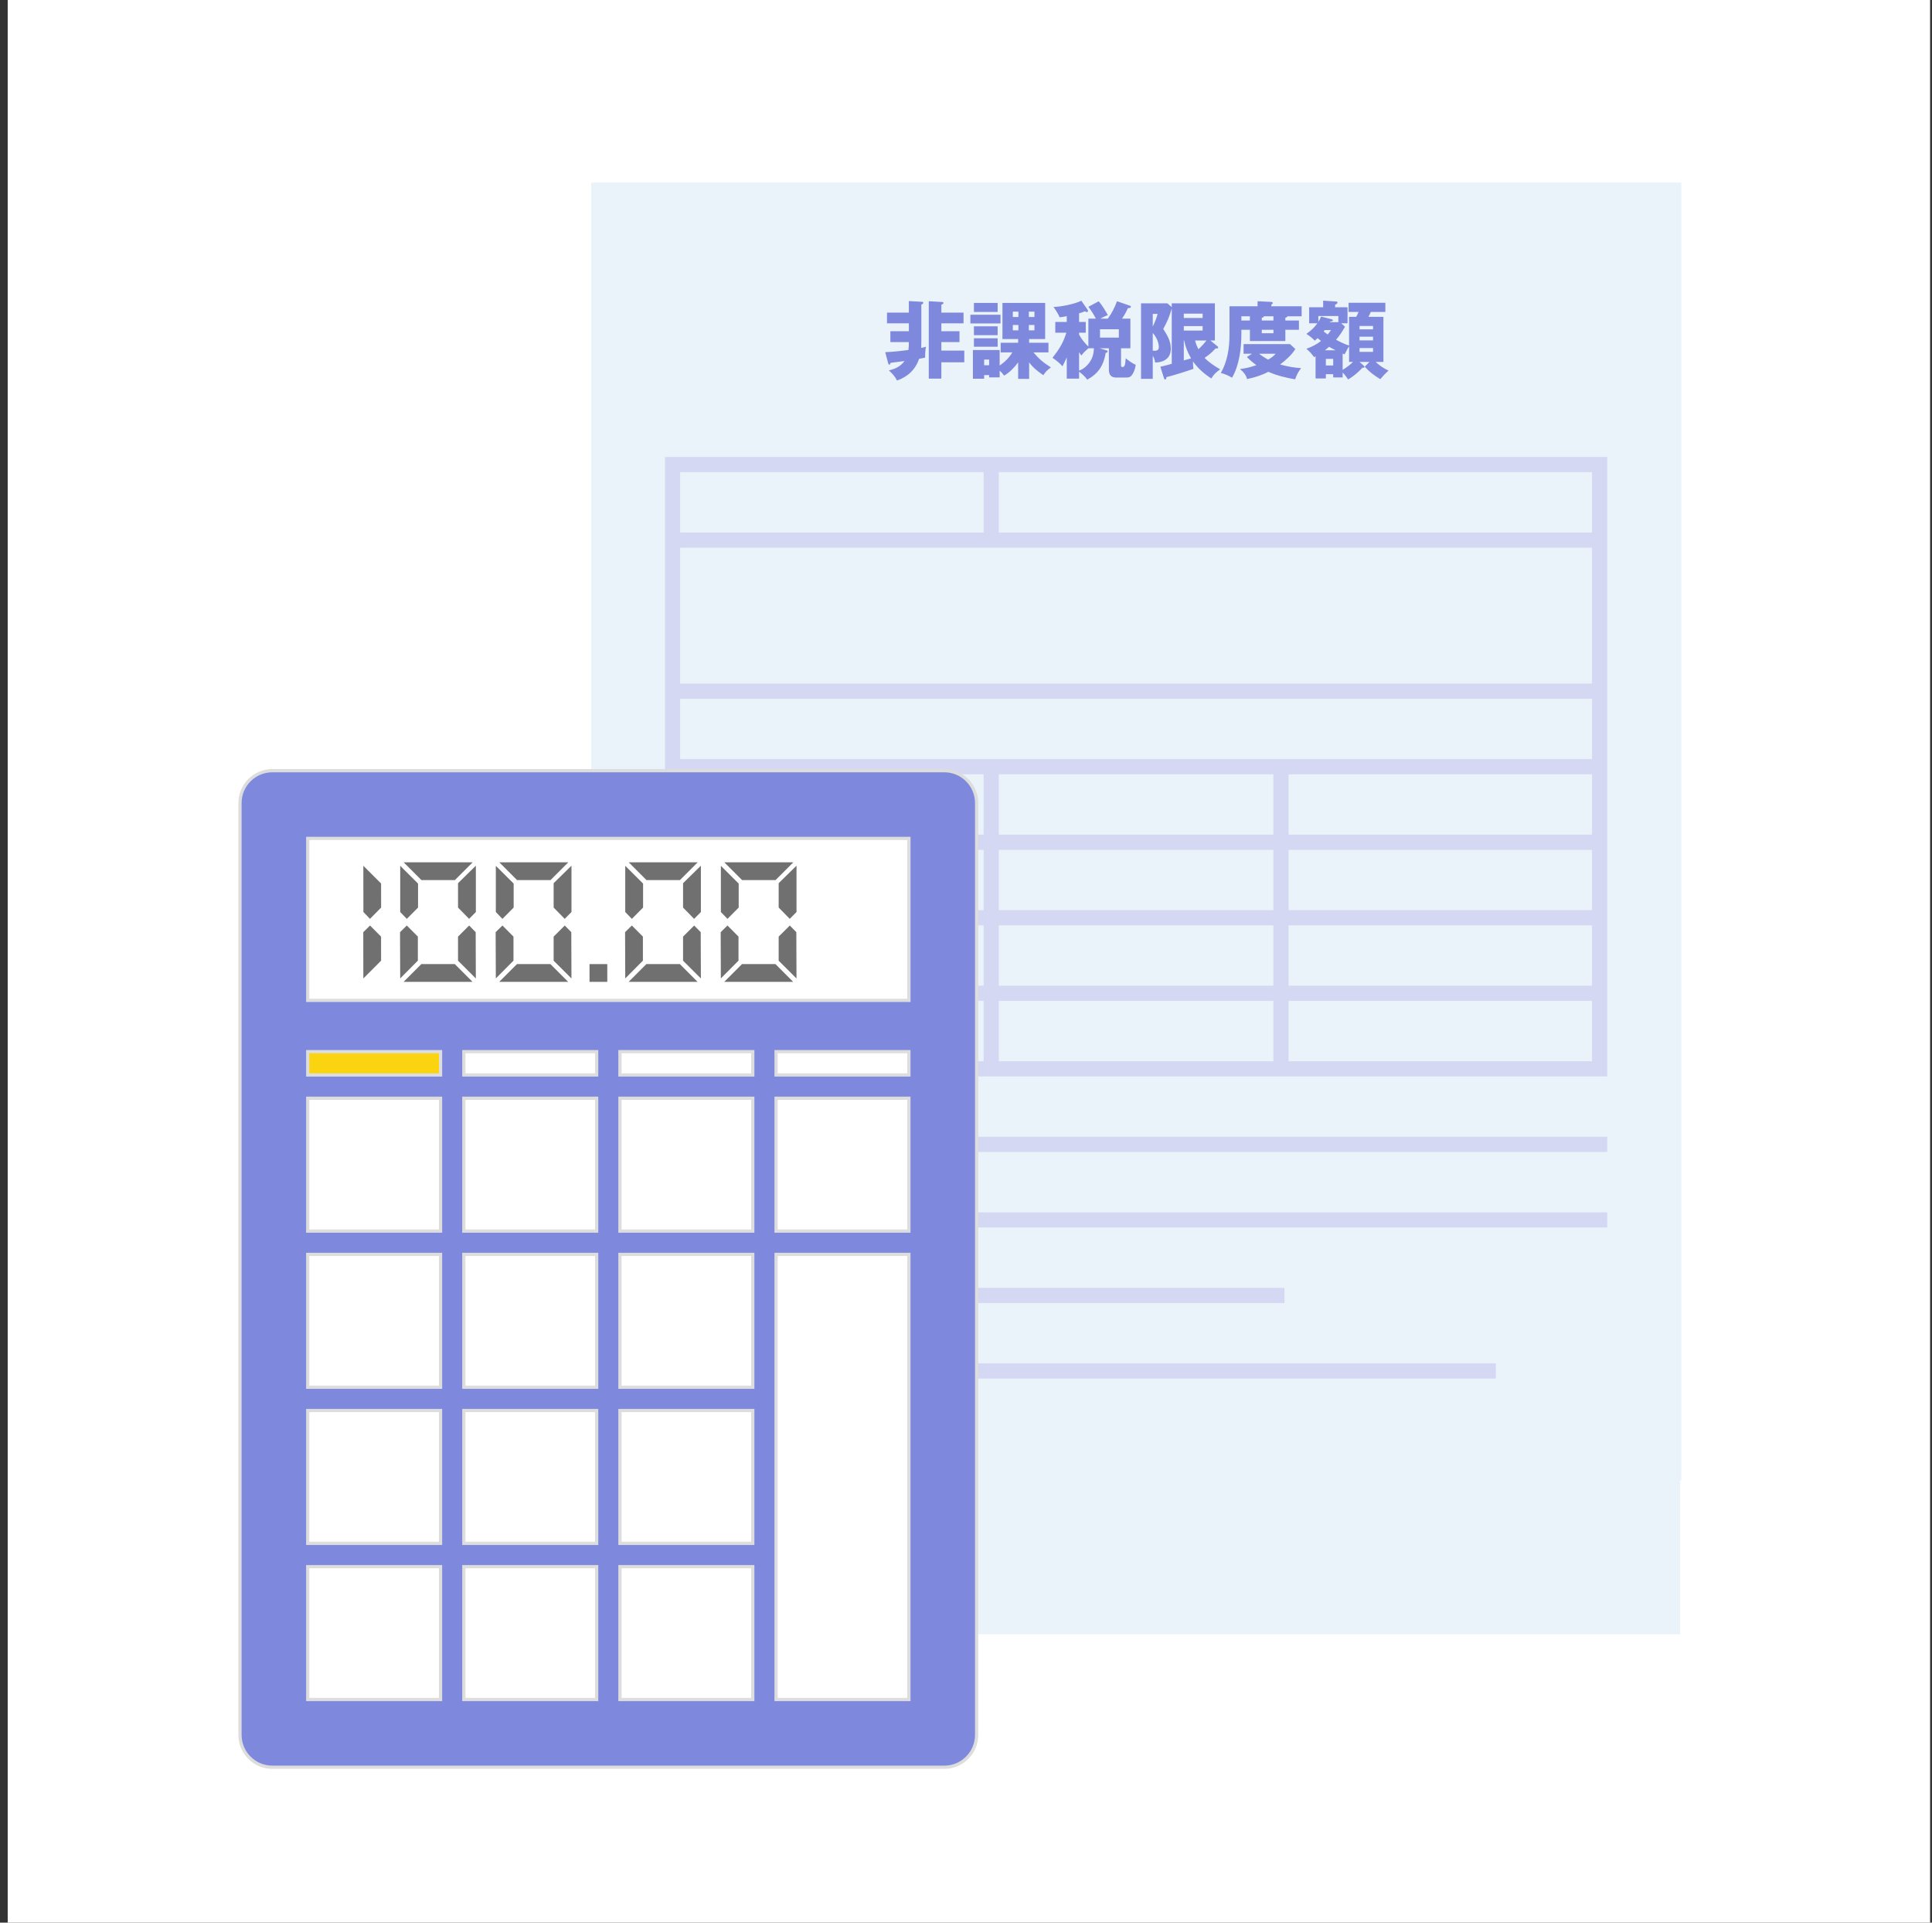 <svg width="201" height="200" viewBox="0 0 201 200" fill="none" xmlns="http://www.w3.org/2000/svg">
<rect x="0" y="0" width="201" height="200" fill="#333333" stroke="none"/>
<rect width="200" height="200" transform="translate(0.802)" fill="white"/>
<rect width="113" height="151" transform="translate(61.802 19)" fill="#EAF3F9"/>
<rect x="61.504" y="19" width="113.415" height="135" fill="#EAF3F9"/>
<g clip-path="url(#clip0_2109_16670)">
<path d="M69.183 47.536V72.685H69.184V111.973H70.762L102.337 111.972L103.914 111.973L132.479 111.972L134.058 111.973L165.632 111.972L167.21 111.973V47.536H69.183ZM103.914 49.114H165.632V55.394H103.914V49.114ZM70.762 49.114H102.337V55.394H70.762V49.114ZM70.762 56.972H165.632V71.109H70.762V56.972ZM102.337 110.394H70.762V104.115H102.337V110.394ZM102.337 102.537H70.762V96.257H102.337V102.537ZM102.337 94.68H70.762V88.401H102.337V94.68ZM102.337 86.823H70.762V80.543H102.337V86.823ZM132.479 110.394H103.914V104.115H132.479V110.394ZM132.479 102.537H103.914V96.257H132.479V102.537ZM132.479 94.68H103.914V88.401H132.479V94.68ZM132.479 86.823H103.914V80.543H132.479V86.823ZM165.632 110.394H134.058V104.115H165.632V110.394ZM165.632 102.537H134.058V96.257H165.632V102.537ZM165.632 94.68H134.058V88.401H165.632V94.68ZM165.632 86.823H134.058V80.543H165.632V86.823ZM165.632 78.965H70.762V72.686H165.632V78.965Z" fill="#D4D8F3"/>
<path d="M167.211 118.253H69.184V119.832H167.211V118.253Z" fill="#D4D8F3"/>
<path d="M167.211 126.108H69.184V127.686H167.211V126.108Z" fill="#D4D8F3"/>
<path d="M133.63 133.966H69.184V135.544H133.63V133.966Z" fill="#D4D8F3"/>
<path d="M155.621 141.822H69.184V143.401H155.621V141.822Z" fill="#D4D8F3"/>
</g>
<path d="M95.837 36.191C96.021 36.156 96.161 36.121 96.337 36.068C96.267 36.34 96.24 36.902 96.249 37.201C96.065 37.245 95.837 37.288 95.626 37.324C95.231 38.447 94.449 39.194 93.325 39.58C93.097 39.141 92.842 38.86 92.474 38.535C93.141 38.36 93.685 38.14 94.098 37.552C93.624 37.622 93.141 37.684 92.684 37.736C92.658 37.736 92.64 37.763 92.623 37.842C92.614 37.894 92.588 37.929 92.526 37.929C92.456 37.929 92.421 37.859 92.403 37.789L92.096 36.63C92.834 36.612 93.782 36.507 94.511 36.402C94.546 36.165 94.555 35.866 94.555 35.585H92.632V34.452H94.555V33.636H92.28V32.521H94.555V31.318L95.951 31.397C96.03 31.406 96.056 31.432 96.056 31.502C96.056 31.59 95.968 31.634 95.854 31.678V35.585C95.854 35.77 95.845 36.024 95.837 36.191ZM97.935 32.521H100.244V33.636H97.935V34.452H99.823V35.585H97.935V36.472H100.323V37.684H97.935V39.387H96.627V31.335L98.023 31.414C98.102 31.423 98.154 31.432 98.154 31.52C98.154 31.625 98.04 31.66 97.935 31.687V32.521ZM107.514 36.656C108.155 37.394 108.507 37.684 109.332 38.219C108.981 38.474 108.779 38.667 108.542 39.027C107.945 38.614 107.497 38.272 107.067 37.692V39.413H105.925V37.701C105.513 38.246 105.056 38.728 104.468 39.071C104.31 38.86 104.204 38.737 104.002 38.553V39.255H102.905V39.018H102.387V39.396H101.219V36.41H104.002V38.026C104.529 37.666 104.994 37.209 105.319 36.656H104.108V35.655H105.925V35.269H104.292V31.511H108.735V35.269H107.067V35.655H109.077V36.656H107.514ZM101.324 31.511H103.792V32.45H101.324V31.511ZM107.04 32.977H107.62V32.415H107.04V32.977ZM105.952 32.977V32.415H105.372V32.977H105.952ZM100.955 32.74H104.09V33.645H100.955V32.74ZM107.04 33.803V34.365H107.62V33.803H107.04ZM105.952 33.803H105.372V34.365H105.952V33.803ZM101.324 33.943H103.792V34.865H101.324V33.943ZM101.324 35.19H103.792V36.068H101.324V35.19ZM102.387 37.403V37.991H102.905V37.403H102.387ZM113.231 36.05V33.144H114.012C113.828 32.775 113.485 32.231 113.231 31.915L114.302 31.344C114.609 31.669 115.048 32.38 115.259 32.784C114.978 32.881 114.732 33.004 114.469 33.144H115.25C115.672 32.591 115.97 31.985 116.207 31.335L117.559 31.801C117.612 31.818 117.656 31.862 117.656 31.906C117.656 32.038 117.515 32.047 117.349 32.047C117.164 32.45 116.989 32.775 116.734 33.144H117.603V36.226H116.629V37.947C116.629 38.087 116.629 38.175 116.778 38.175C116.997 38.175 117.05 38.061 117.12 37.271C117.419 37.517 117.805 37.798 118.156 37.947C118.121 38.281 117.99 38.685 117.796 38.966C117.612 39.238 117.436 39.273 117.12 39.273H116.137C115.575 39.273 115.364 38.974 115.364 38.439V36.226H114.398L115.145 36.454C115.206 36.472 115.233 36.498 115.233 36.56C115.233 36.665 115.127 36.691 115.039 36.7C114.811 38.008 114.293 38.843 113.116 39.492C112.932 39.22 112.537 38.851 112.265 38.667V39.387H110.983V37.174C110.842 37.49 110.702 37.798 110.535 38.105C110.228 37.745 109.876 37.482 109.499 37.218C110.193 36.331 110.605 35.691 110.939 34.611H109.789V33.487H110.983V32.889C110.737 32.942 110.5 32.977 110.245 33.004C110.078 32.626 109.85 32.266 109.604 31.932C110.377 31.915 111.817 31.625 112.502 31.283L113.169 32.248C113.187 32.275 113.195 32.336 113.195 32.363C113.195 32.433 113.116 32.459 113.064 32.459C113.002 32.459 112.932 32.415 112.879 32.38C112.669 32.468 112.484 32.529 112.265 32.591V33.487H112.958V34.611H112.265V34.804C112.537 35.304 112.827 35.655 113.231 36.05ZM114.442 34.251V35.12H116.4V34.251H114.442ZM113.239 36.226C112.932 36.489 112.739 36.665 112.502 36.981C112.414 36.867 112.335 36.744 112.265 36.63V38.553C112.748 38.395 113.204 37.965 113.459 37.526C113.705 37.113 113.793 36.709 113.81 36.226H113.239ZM125.927 35.418L126.682 36.042C126.726 36.077 126.735 36.112 126.735 36.156C126.735 36.226 126.682 36.244 126.621 36.244H126.463C126.129 36.621 125.743 36.946 125.321 37.227C125.787 37.701 126.366 38.087 126.946 38.421C126.542 38.702 126.278 38.939 126.024 39.37C125.277 38.887 124.628 38.316 124.118 37.596V37.754C124.118 37.965 124.136 38.167 124.162 38.368C123.442 38.623 122.081 39.053 121.353 39.229C121.326 39.422 121.309 39.475 121.221 39.475C121.151 39.475 121.115 39.405 121.098 39.343L120.72 38.149C121.107 38.07 121.554 37.947 121.906 37.842V32.09C121.704 32.837 121.405 33.548 121.019 34.215C121.502 34.971 121.809 35.506 121.809 36.288C121.809 37.271 121.08 37.701 120.176 37.71C120.141 37.447 120.071 37.236 119.93 37.008V39.405H118.71V31.555H121.458L121.906 31.95V31.555H126.393V35.418H125.927ZM125.119 33.074V32.626H123.161V33.074H125.119ZM119.93 32.652V33.969C120.141 33.548 120.308 33.109 120.439 32.652H119.93ZM125.119 33.926H123.161V34.382H125.119V33.926ZM119.93 34.637V36.472C119.974 36.481 120.062 36.489 120.132 36.489C120.395 36.489 120.562 36.384 120.562 36.103C120.562 35.594 120.273 35.006 119.93 34.637ZM125.514 35.418H124.338C124.417 35.778 124.522 36.007 124.68 36.323C124.979 36.059 125.269 35.743 125.514 35.418ZM123.916 37.28C123.574 36.691 123.328 36.086 123.196 35.418H123.161V37.49C123.311 37.447 123.653 37.35 123.916 37.28ZM133.724 33.337H135.138V34.303H133.724V35.48H130.036V34.303H129.15V34.769C129.15 36.217 128.93 38.026 128.175 39.291C127.833 39.071 127.411 38.895 127.007 38.799C127.701 37.613 127.912 36.182 127.912 34.83V31.862H130.835V31.335L132.267 31.406C132.337 31.406 132.416 31.432 132.416 31.511C132.416 31.599 132.337 31.643 132.267 31.678V31.862H135.419V32.898H133.944C133.944 32.995 133.803 33.03 133.724 33.047V33.337ZM130.036 33.337V32.898H129.15V33.337H130.036ZM132.486 33.337V32.898H131.485C131.485 33.021 131.371 33.039 131.274 33.047V33.337H132.486ZM132.486 34.303H131.274V34.663H132.486V34.303ZM133.18 37.912C133.926 38.131 134.602 38.237 135.366 38.298C135.033 38.72 134.927 38.957 134.743 39.457C133.786 39.299 132.846 39.062 131.951 38.676C131.257 39.045 130.502 39.273 129.738 39.431C129.659 39.027 129.325 38.632 129 38.395C129.624 38.307 130.124 38.193 130.713 37.982C130.335 37.71 130.045 37.464 129.72 37.139L130.256 36.797H129.378V35.796H134.216L134.76 36.305C134.409 36.902 133.733 37.499 133.18 37.912ZM131.933 37.411C132.249 37.218 132.469 37.087 132.714 36.797H130.994C131.292 37.034 131.599 37.227 131.933 37.411ZM139.537 33.627L139.932 33.987C139.642 34.487 139.388 34.9 139.001 35.339C139.449 35.585 139.871 35.787 140.353 35.945V32.96H141.1C141.188 32.793 141.267 32.626 141.337 32.45H140.301V31.493H144.129V32.45H142.619C142.584 32.529 142.487 32.731 142.373 32.96H143.927V37.648H143.119C143.567 38.061 143.918 38.289 144.463 38.553C144.147 38.825 143.866 39.124 143.602 39.44C143.005 39.089 142.443 38.667 141.987 38.14L142.47 37.648H141.442L141.811 37.973C141.881 38.035 141.96 38.105 141.96 38.167C141.96 38.246 141.89 38.263 141.741 38.254C141.346 38.702 140.766 39.176 140.257 39.475C140.073 39.203 139.923 38.983 139.686 38.755V39.264H138.703V38.922H137.939V39.37H136.868V37.06C136.806 37.087 136.762 37.113 136.71 37.148C136.402 36.744 136.297 36.612 135.911 36.279C136.464 36.094 136.982 35.822 137.438 35.471C137.315 35.374 137.157 35.243 137.078 35.172C136.982 35.269 136.868 35.366 136.78 35.436C136.604 35.225 136.156 34.874 135.911 34.733C136.367 34.408 136.736 34.084 137.061 33.627H136.2V31.959H137.658V31.274L138.993 31.362C139.08 31.37 139.151 31.379 139.151 31.476C139.151 31.564 139.054 31.634 138.905 31.695V31.959H140.195V33.627H139.537ZM139.238 33.513V32.872H137.157V33.487C137.272 33.302 137.359 33.135 137.438 32.933L138.536 33.206C138.597 33.223 138.668 33.258 138.668 33.328C138.668 33.407 138.562 33.434 138.387 33.451C138.378 33.469 138.36 33.504 138.352 33.513H139.238ZM142.847 34.259V33.908H141.442V34.259H142.847ZM137.816 34.338C137.781 34.391 137.746 34.435 137.711 34.479C137.79 34.54 138.079 34.76 138.132 34.795C138.255 34.646 138.343 34.523 138.466 34.338H137.816ZM142.847 35.023H141.442V35.41H142.847V35.023ZM139.686 36.779V38.474C140.046 38.263 140.476 37.938 140.766 37.648H140.353V36.024C140.257 36.165 140.222 36.235 139.888 36.858C139.853 36.849 139.721 36.797 139.686 36.779ZM137.842 36.437H138.949C138.72 36.323 138.466 36.182 138.281 36.077C138.141 36.2 137.992 36.323 137.842 36.437ZM142.847 36.209H141.442V36.604H142.847V36.209ZM138.703 38.017V37.332H137.939V38.017H138.703Z" fill="#7E89DD"/>
<g clip-path="url(#clip1_2109_16670)">
<path d="M101.605 180.474V83.526C101.605 81.671 100.102 80.168 98.247 80.168H28.327C26.473 80.168 24.97 81.671 24.97 83.526V180.474C24.97 182.329 26.473 183.832 28.327 183.832H98.247C100.102 183.832 101.605 182.329 101.605 180.474Z" fill="#7E89DD"/>
<path d="M45.833 114.243H32.015V128.061H45.833V114.243Z" fill="white"/>
<path d="M94.561 87.211H32.017V104.06H94.561V87.211Z" fill="white"/>
<path d="M62.076 114.243H48.257V128.061H62.076V114.243Z" fill="white"/>
<path d="M78.318 114.243H64.5V128.061H78.318V114.243Z" fill="white"/>
<path d="M94.559 114.243H80.741V128.061H94.559V114.243Z" fill="white"/>
<path d="M45.833 130.484H32.015V144.302H45.833V130.484Z" fill="white"/>
<path d="M62.075 130.484H48.257V144.302H62.075V130.484Z" fill="white"/>
<path d="M78.318 130.484H64.499V144.302H78.318V130.484Z" fill="white"/>
<path d="M45.833 146.727H32.015V160.545H45.833V146.727Z" fill="white"/>
<path d="M62.075 146.727H48.257V160.545H62.075V146.727Z" fill="white"/>
<path d="M78.318 146.727H64.499V160.545H78.318V146.727Z" fill="white"/>
<path d="M45.833 162.971H32.015V176.789H45.833V162.971Z" fill="white"/>
<path d="M62.075 162.971H48.256V176.789H62.075V162.971Z" fill="white"/>
<path d="M78.318 162.971H64.499V176.789H78.318V162.971Z" fill="white"/>
<path d="M94.559 130.484H80.741V176.786H94.559V130.484Z" fill="white"/>
<path d="M45.833 111.821V109.397H32.015V111.821H45.833Z" fill="#FAD311"/>
<path d="M62.075 111.821V109.397H48.257V111.821H62.075Z" fill="white"/>
<path d="M78.316 111.821V109.397H64.498V111.821H78.316Z" fill="white"/>
<path d="M94.559 111.821V109.397H80.741V111.821H94.559Z" fill="white"/>
<path d="M98.247 184H28.327C26.383 184 24.802 182.418 24.802 180.474V83.526C24.802 81.582 26.383 80 28.327 80H98.247C100.191 80 101.773 81.582 101.773 83.526V180.474C101.773 182.418 100.191 184 98.247 184ZM28.327 80.336C26.569 80.336 25.137 81.767 25.137 83.526V180.474C25.137 182.233 26.569 183.664 28.327 183.664H98.247C100.006 183.664 101.437 182.233 101.437 180.474V83.526C101.437 81.767 100.006 80.336 98.247 80.336H28.327Z" fill="#DDDDDD"/>
<path d="M46.001 128.229H31.848V114.075H46.002V128.229H46.001ZM32.183 127.893H45.666V114.41H32.183V127.893Z" fill="#DDDDDD"/>
<path d="M94.728 104.23H31.849V87.046H94.728V104.23ZM32.184 103.894H94.393V87.381H32.184V103.894Z" fill="#DDDDDD"/>
<path d="M62.243 128.229H48.089V114.075H62.243V128.229ZM48.425 127.893H61.907V114.41H48.425V127.893Z" fill="#DDDDDD"/>
<path d="M78.485 128.229H64.331V114.075H78.485V128.229ZM64.668 127.893H78.15V114.41H64.668V127.893Z" fill="#DDDDDD"/>
<path d="M94.727 128.229H80.573V114.075H94.727V128.229ZM80.909 127.893H94.392V114.41H80.909V127.893Z" fill="#DDDDDD"/>
<path d="M46.001 144.471H31.848V130.317H46.002V144.471H46.001ZM32.183 144.136H45.666V130.653H32.183V144.136Z" fill="#DDDDDD"/>
<path d="M62.243 144.471H48.089V130.317H62.243V144.471ZM48.425 144.136H61.907V130.653H48.425V144.136Z" fill="#DDDDDD"/>
<path d="M78.485 144.471H64.331V130.317H78.485V144.471ZM64.668 144.136H78.15V130.653H64.668V144.136Z" fill="#DDDDDD"/>
<path d="M46.001 160.713H31.848V146.559H46.002V160.713H46.001ZM32.183 160.377H45.666V146.894H32.183V160.377Z" fill="#DDDDDD"/>
<path d="M62.243 160.713H48.089V146.559H62.243V160.713ZM48.425 160.377H61.907V146.894H48.425V160.377Z" fill="#DDDDDD"/>
<path d="M78.485 160.713H64.331V146.559H78.485V160.713ZM64.668 160.377H78.15V146.894H64.668V160.377Z" fill="#DDDDDD"/>
<path d="M46.001 176.955H31.848V162.801H46.002V176.955H46.001ZM32.183 176.619H45.666V163.137H32.183V176.619Z" fill="#DDDDDD"/>
<path d="M62.243 176.955H48.089V162.801H62.243V176.955ZM48.425 176.619H61.907V163.137H48.425V176.619Z" fill="#DDDDDD"/>
<path d="M78.485 176.955H64.331V162.801H78.485V176.955ZM64.668 176.619H78.15V163.137H64.668V176.619Z" fill="#DDDDDD"/>
<path d="M94.727 176.955H80.573V130.317H94.727V176.955ZM80.909 176.62H94.392V130.653H80.909V176.62Z" fill="#DDDDDD"/>
<path d="M46.001 111.987H31.848V109.227H46.002V111.987H46.001ZM32.183 111.651H45.666V109.563H32.183V111.651Z" fill="#DDDDDD"/>
<path d="M62.243 111.987H48.089V109.227H62.243V111.987ZM48.425 111.651H61.907V109.563H48.425V111.651Z" fill="#DDDDDD"/>
<path d="M78.485 111.987H64.331V109.227H78.485V111.987ZM64.668 111.651H78.15V109.563H64.668V111.651Z" fill="#DDDDDD"/>
<path d="M94.727 111.987H80.573V109.227H94.727V111.987ZM80.909 111.651H94.392V109.563H80.909V111.651Z" fill="#DDDDDD"/>
<path d="M39.645 97.427L39.648 99.932L37.801 101.78L37.794 96.966L38.498 96.273L39.645 97.429V97.427ZM37.807 94.87L37.801 90.056L39.647 91.904L39.651 94.409L38.491 95.582L37.809 94.871L37.807 94.87Z" fill="#707070"/>
<path d="M43.473 97.428V99.93L41.636 101.778L41.618 96.966L42.323 96.273L43.473 97.428ZM49.163 102.136H41.986L43.834 100.288H47.316L49.163 102.136ZM41.637 94.871V90.063L43.492 91.911V94.409L42.324 95.581L41.637 94.871ZM49.174 89.701L47.326 91.549H43.844L41.998 89.701H49.174ZM49.489 96.966L49.505 101.781L47.651 99.933V97.429L48.809 96.274L49.489 96.967V96.966ZM47.652 94.408V91.872L49.507 90.051V94.871L48.803 95.581L47.652 94.408Z" fill="#707070"/>
<path d="M53.421 97.428V99.93L51.584 101.778L51.566 96.966L52.272 96.273L53.421 97.428ZM59.111 102.136H51.935L53.782 100.288H57.264L59.111 102.136ZM51.584 94.871V90.063L53.439 91.911V94.409L52.272 95.581L51.584 94.871ZM59.123 89.701L57.275 91.549H53.793L51.946 89.701H59.123ZM59.436 96.966L59.453 101.781L57.598 99.933V97.429L58.755 96.274L59.435 96.967L59.436 96.966ZM57.599 94.408V91.872L59.455 90.051V94.871L58.751 95.581L57.6 94.408H57.599Z" fill="#707070"/>
<path d="M61.332 102.136V100.288H63.18V102.136H61.332Z" fill="#707070"/>
<path d="M66.886 97.428V99.93L65.049 101.778L65.031 96.966L65.736 96.273L66.886 97.428ZM72.576 102.136H65.4L67.247 100.288H70.729L72.576 102.136ZM65.049 94.871V90.063L66.904 91.911V94.409L65.736 95.581L65.049 94.871ZM72.587 89.701L70.739 91.549H67.257L65.411 89.701H72.587ZM72.901 96.966L72.918 101.781L71.063 99.933V97.429L72.221 96.274L72.901 96.967V96.966ZM71.064 94.408V91.872L72.919 90.051V94.871L72.215 95.581L71.064 94.408Z" fill="#707070"/>
<path d="M76.832 97.428V99.93L74.995 101.778L74.978 96.966L75.683 96.273L76.832 97.428ZM82.522 102.136H75.346L77.194 100.288H80.676L82.522 102.136ZM74.997 94.871V90.063L76.851 91.911V94.409L75.684 95.581L74.997 94.871ZM82.534 89.701L80.686 91.549H77.204L75.357 89.701H82.534ZM82.848 96.966L82.865 101.781L81.01 99.933V97.429L82.169 96.274L82.848 96.967V96.966ZM81.011 94.408V91.872L82.867 90.051V94.871L82.163 95.581L81.013 94.408H81.011Z" fill="#707070"/>
</g>
<defs>
<clipPath id="clip0_2109_16670">
<rect width="98.049" height="98.781" fill="white" transform="translate(69.185 47.537)"/>
</clipPath>
<clipPath id="clip1_2109_16670">
<rect width="76.971" height="104" fill="white" transform="translate(24.802 80)"/>
</clipPath>
</defs>
</svg>
